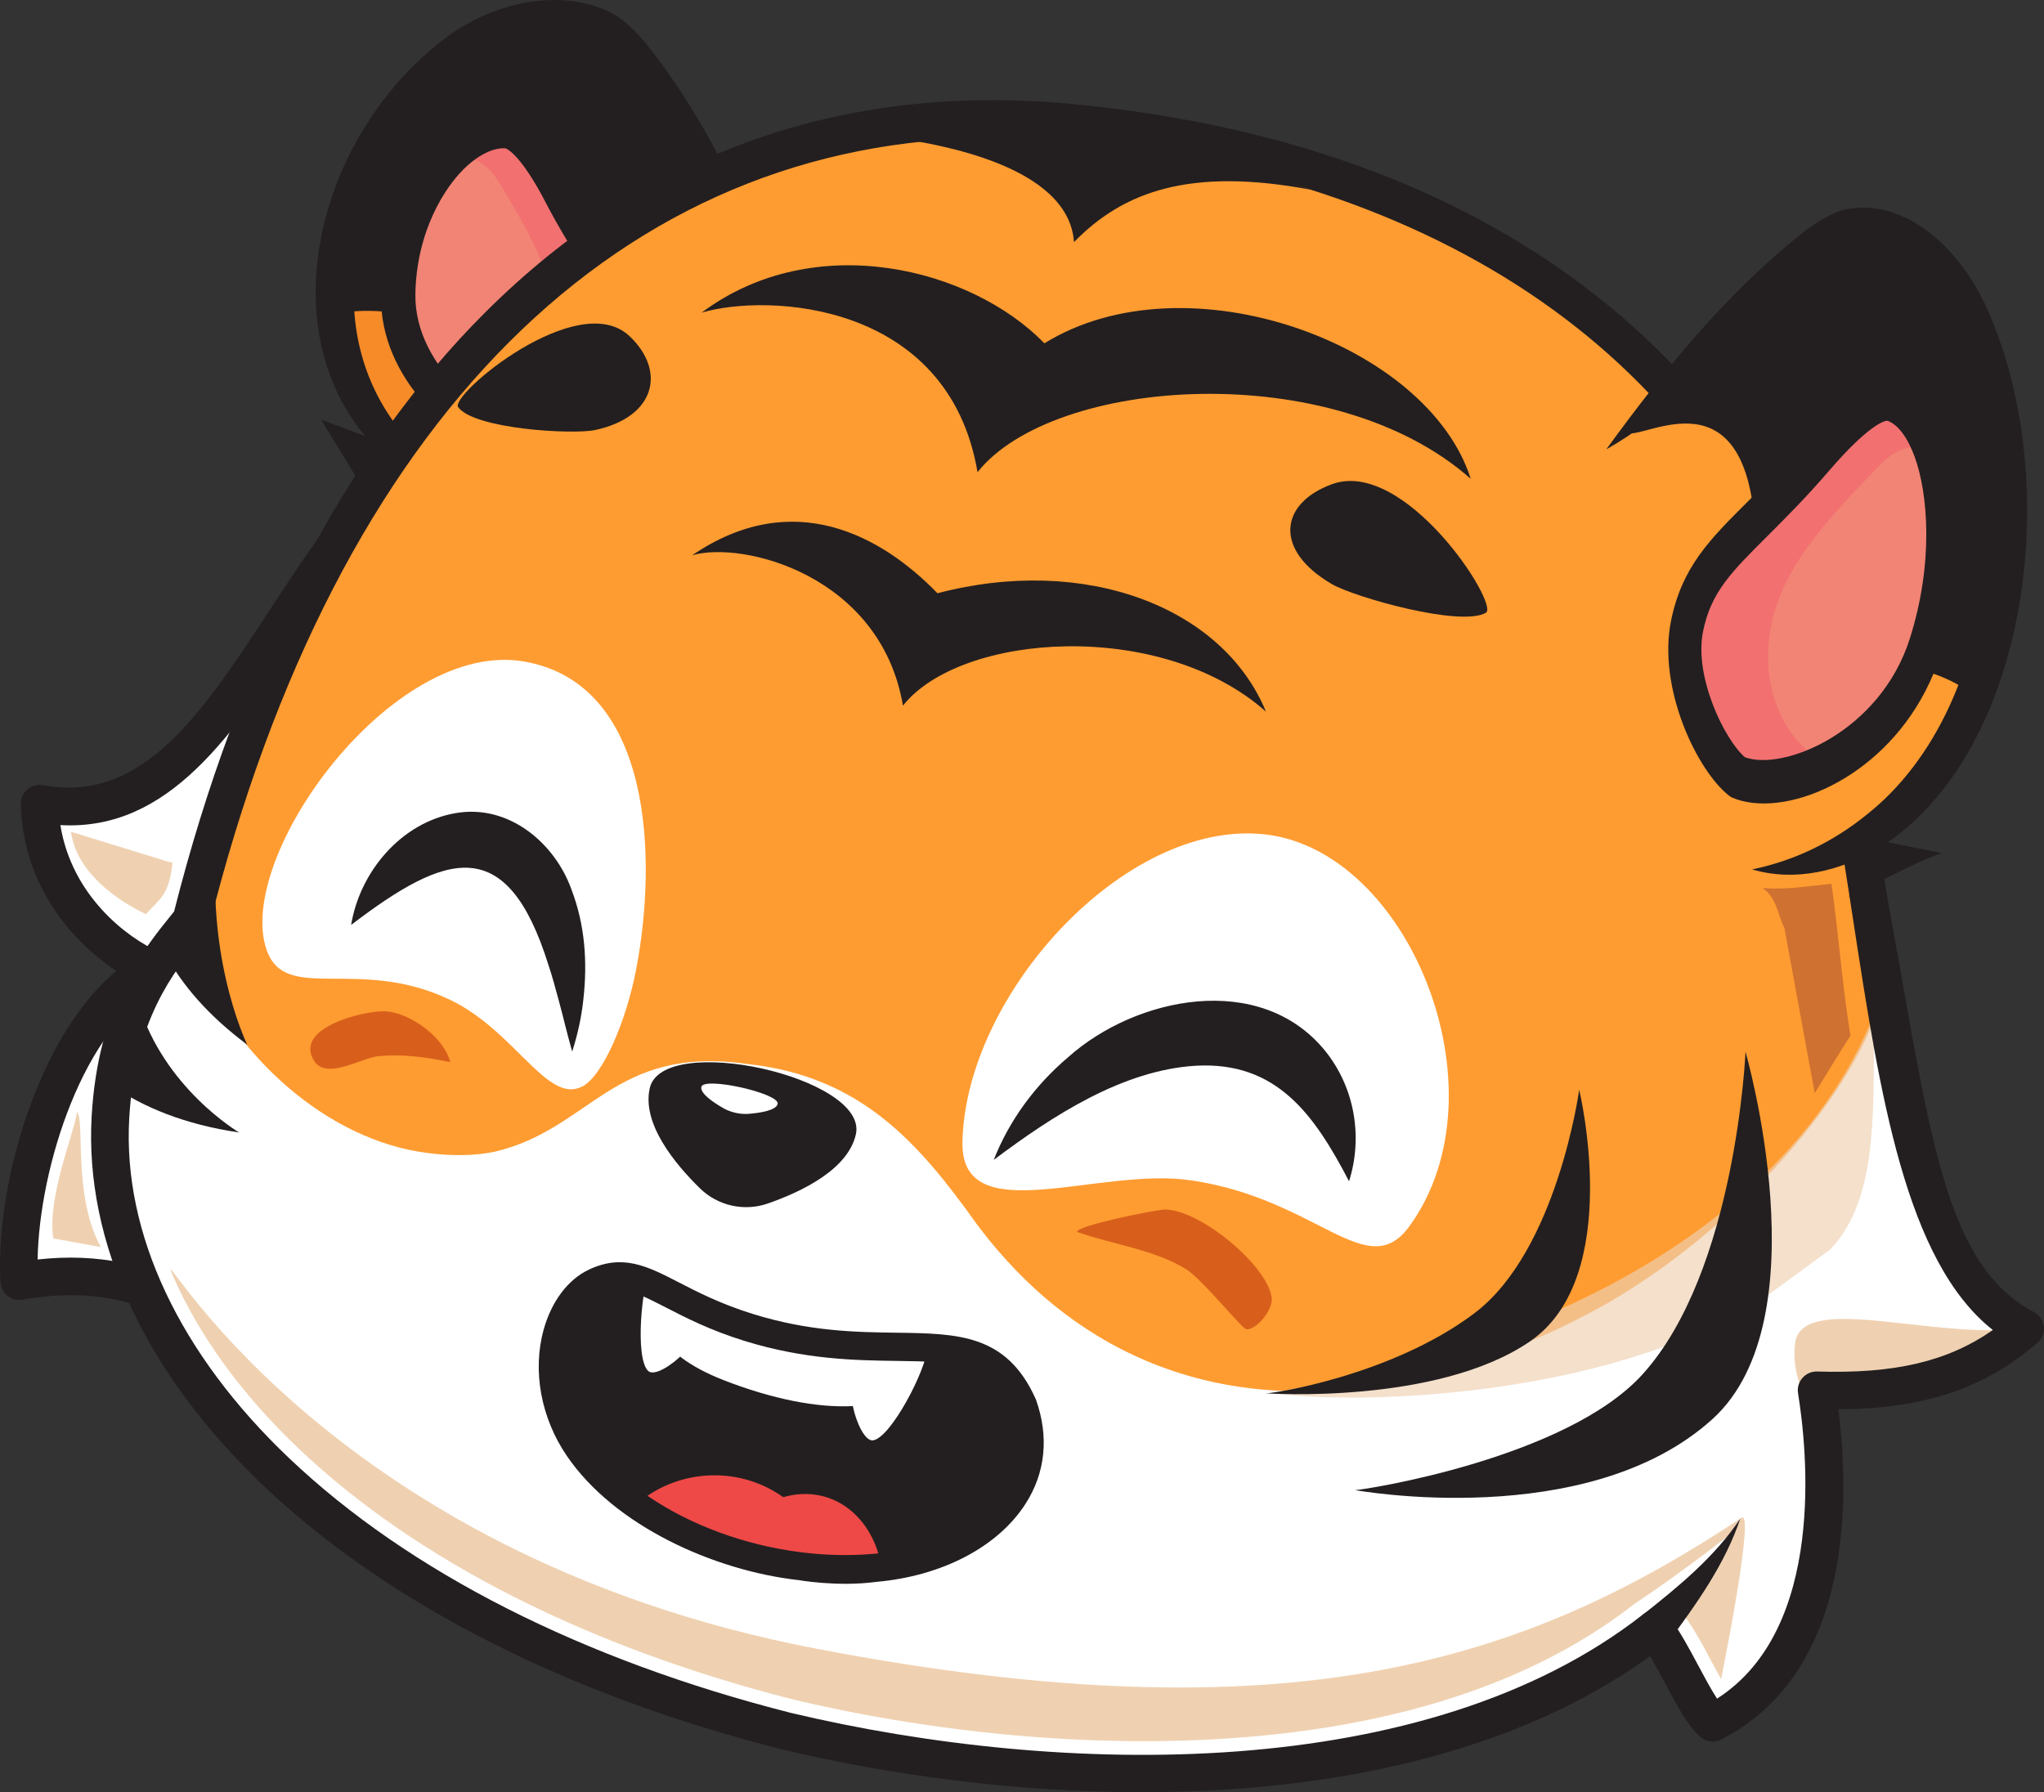 <?xml version="1.0" encoding="UTF-8"?>
<svg id="Layer_1" data-name="Layer 1" xmlns="http://www.w3.org/2000/svg" viewBox="0 0 790.66 693.33">
  <rect x="0" y="0" width="790.66" height="693.33" fill="#333333" stroke="none"/>
  <defs>
    <style>
      .cls-1 {
        opacity: .67;
      }

      .cls-1, .cls-2 {
        fill: #efd1b1;
      }

      .cls-3 {
        fill: #f27070;
      }

      .cls-4 {
        fill: #d85f1b;
      }

      .cls-5 {
        fill: #cf7130;
      }

      .cls-6 {
        fill: #231f20;
      }

      .cls-7 {
        fill: #ff9c31;
      }

      .cls-8 {
        fill: #ee4947;
      }

      .cls-9 {
        fill: #f68b28;
      }

      .cls-10 {
        fill: #fff;
      }

      .cls-11 {
        fill: #fd9d24;
      }

      .cls-12 {
        fill: #f28475;
      }

      .cls-13 {
        fill: #5e3519;
      }

      .cls-14 {
        fill: #ff8f8f;
      }
    </style>
  </defs>
  <path class="cls-9" d="M129.67,121.49c.26,3.38.72,6.7,1.42,9.96,11.05,52.49,59.73,64.47,59.73,64.47,0,0,57.36,12.65,89.23-36,19.03-29.03,15.89-60.19,15.89-60.19-1.6-2.21-3.31-4.73-5.11-7.48-17.49-26.8-43.34-75.87-60.13-81.99-50.9-18.55-105.62,53.43-101.02,111.23Z"/>
  <path class="cls-6" d="M129.67,121.49c9.51-2.12,19.39-.88,19.39-.88,0,0,7.53-41.27,29.31-44.4,21.78-3.14,31.09,57.87,56.76,20.45,23.39-34.09,51.72-.5,55.69-4.4-17.49-26.8-43.34-75.87-60.13-81.99-50.9-18.55-105.62,53.43-101.02,111.23Z"/>
  <path class="cls-6" d="M295.94,99.73c-11.95-29.4-25.5-57.17-46.13-82.98-3.42-4-7.53-8.43-12.62-11.43-20.24-10.64-47.07-4.24-65.23,9.66-49.92,37.89-69.08,115.51-25.86,159.12,11.79,11.54,27.38,19.98,44.73,21.83-14.54-7.53-26.62-17.45-35.78-29.09-18.87-23.35-23.01-54.55-12.63-83.7,9.31-27.08,29.48-57.1,58.83-66.62,8.93-2.7,18.49-2.53,26.88.55,10.42,6.01,17.19,17.16,24.33,26.69,13.06,18.74,26.36,40.37,43.48,55.97h0Z"/>
  <path class="cls-14" d="M244.55,137.81c-2.7,17.1-25.17,32.5-37.17,34.81-19.92-.36-53.82-25.79-53.34-58.45.52-35.83,23.33-63.91,42.09-63.04,7.26.34,15.54,13.77,20.69,23.7,16.56,31.9,30.91,42.77,27.72,62.99Z"/>
  <path class="cls-12" d="M154.04,114.17c-.26,17.55,9.41,33.02,21.49,43.6,10.43,9.14,22.63,14.69,31.87,14.85,11.98-2.3,34.46-17.72,37.16-34.8,3.19-20.23-11.17-31.09-27.73-63-5.15-9.91-13.45-23.35-20.69-23.69-7.09-.32-14.78,3.49-21.6,10.3-11.23,11.18-20.18,30.45-20.51,52.73Z"/>
  <path class="cls-3" d="M174.54,61.43c6.08-1.68,13.01-.17,18.98,9.87,14.43,24.31,26.58,44.75,17.14,65.32-5.88,12.82-20.26,21.55-35.14,21.15,10.43,9.14,22.63,14.69,31.87,14.85,11.98-2.3,34.46-17.72,37.16-34.8,3.19-20.23-11.17-31.09-27.73-63-5.15-9.91-13.45-23.35-20.69-23.69-7.09-.32-14.78,3.49-21.6,10.3Z"/>
  <path class="cls-6" d="M147.4,114.48c.34-23.37,9.84-46.14,24.8-59.42,7.81-6.93,16.57-10.55,24.67-10.17,5.27.25,13.69,3.3,25.95,26.91,5.2,10.01,10.14,17.86,14.5,24.78,9.46,15.02,16.3,25.87,13.79,41.77h0c-3.15,19.94-27.84,37.52-42.8,40.4-.49.09-.98.14-1.48.13-2.69-.05-5.55-.45-8.49-1.18-23-5.68-51.41-31.2-50.95-63.22ZM237.98,137.28c1.83-11.58-3.15-19.49-12.19-33.83-4.48-7.11-9.55-15.16-14.97-25.6-8.35-16.08-13.96-20.22-15.43-20.48-4.32-.2-9.44,2.12-14.4,6.52-9.15,8.12-19.96,26.08-20.31,49.97-.42,28.87,30.28,51.53,46.5,52.48,9.75-2.35,28.69-15.61,30.81-29.07Z"/>
  <path class="cls-10" d="M127.65,214.33c-35.01,49.68-60.09,106.24-112.32,96.58.91,36.45,28.72,57.6,43.49,64.1-34.98,18.43-53.6,83.4-51.37,120.61,70.41-12.56,94.71,43.14,94.71,43.14l20.55-40.03"/>
  <path class="cls-6" d="M102.16,546.04c-.08,0-.15,0-.23,0-2.81-.09-5.31-1.79-6.44-4.36-.9-2.03-23.12-50.24-86.76-38.89-2.05.36-4.15-.16-5.78-1.45-1.63-1.28-2.64-3.21-2.76-5.28-2.15-35.97,13.85-94.74,44.8-120.44-16.59-11.04-36.13-32.5-36.93-64.53-.06-2.19.88-4.29,2.55-5.71,1.67-1.42,3.88-2.02,6.04-1.62,38.59,7.14,61.37-27.61,87.74-67.85,5.55-8.47,11.29-17.23,17.31-25.77,2.31-3.28,6.85-4.07,10.13-1.75,3.28,2.31,4.07,6.85,1.75,10.13-5.88,8.34-11.55,17-17.04,25.37-26.13,39.86-50.9,77.64-93.18,75.31,4.35,27.15,25.5,43.49,38.38,49.16,2.55,1.12,4.24,3.61,4.34,6.4.1,2.79-1.41,5.39-3.88,6.69-29.83,15.72-47.02,70.03-47.65,105.8,48.49-5.42,75.32,20.63,87.03,36.71l14.65-28.54c1.83-3.57,6.22-4.98,9.79-3.15,3.57,1.83,4.98,6.22,3.15,9.79l-20.55,40.03c-1.25,2.43-3.75,3.95-6.47,3.95Z"/>
  <path class="cls-11" d="M662.52,666.47c-6.64-5.59-14.6-26.04-22.44-36.23-88.01,69-234.29,63.56-335.84,39.47-171.92-43.61-266.88-144.33-261.51-237.53,2.46-42.65,20.16-62.38,31.29-76.26C120.17,171.72,231.17,29.55,415.21,47.59c172.84,16.93,263,110.35,290.57,211.21,25.21,92.25,21.98,225.84,77.56,255.22-22.03,19.01-46.82,24.86-80.64,23.82,6.36,39.12,6.79,104.45-40.17,128.63Z"/>
  <path class="cls-11" d="M662.52,666.47c-6.64-5.59-14.6-26.04-22.44-36.23-88.01,69-234.29,63.56-335.84,39.47-171.92-43.61-266.88-144.33-261.51-237.53,2.46-42.65,20.16-62.38,31.29-76.26C120.17,171.72,231.17,29.55,415.21,47.59c172.84,16.93,263,110.35,290.57,211.21,25.21,92.25,21.98,225.84,77.56,255.22-22.03,19.01-46.82,24.86-80.64,23.82,6.36,39.12,6.79,104.45-40.17,128.63Z"/>
  <path class="cls-7" d="M702.7,537.84c6.35,39.11,6.78,104.45-40.19,128.63-6.64-5.58-14.6-26.04-22.43-36.23-88.01,69-234.29,63.56-335.84,39.47-171.92-43.61-266.89-144.32-261.52-237.53,2.46-42.63,20.16-62.38,31.29-76.26,29.43-117.46,85.22-217.81,169.5-270.46,47.91-29.93,104.99-44.42,171.69-37.89,103.7,10.17,177.65,47.84,226.15,98.19,32.35,33.52,53.39,72.68,64.41,113.03,25.21,92.24,21.99,225.84,77.57,255.21-22.04,19.02-46.83,24.86-80.64,23.83Z"/>
  <path class="cls-10" d="M707.96,540.46c-2.97,2.37-2.31,7.17-1.96,10.75,3.85,36.69.47,87.74-34.14,111.52-2.37,1.49-4.94,2.49-7.55,2.08-5.09-1.2-6.93-6.13-10-11.14-1.16-2.06-2.3-4.14-3.45-6.21-3.15-5.25-6.3-13.34-13.27-11.79-180.24,125.46-589.2,12.32-597.09-194.97,0-18.82,3.28-38.87,11.32-56.18,4.24-8.94,8.6-15.69,13.41-21.92,1.54-1.93,4.01-4.42,5.98-1.61,1.16,1.48,2.21,4.36,3.37,7.57,13.31,36.03,48.01,70.21,87.09,76.93,9.58,1.61,20.19,2.01,29.54.09,37.37-8.65,45.91-41.46,98.06-33.94,43.72,4.76,66.11,30.44,88.63,62.01,3.12,4.12,5.76,7.44,8.63,10.71,33.44,38.74,89.19,68.92,172.06,45.84,18.49-5.09,36.42-11.83,53.74-20.94,54.53-27.71,105.01-84.54,115.18-122.95.2-.7.39-1.37.57-1.96.48-1.57.91-2.51,1.36-2.28.07.03.14.09.2.17,1.42,2.38,2.25,9.6,3.01,13.33,9.03,51.11,19.93,93.36,46.55,114.34,1.42,1.43,2.25,2.88,2.1,4.4-.11,1.29-.91,2.63-2.28,3.99-16.47,13.26-35.86,18.18-58.96,19.44-3.83.25-9.19.27-12.05,2.69l-.05.04Z"/>
  <path class="cls-2" d="M665.76,649.58c-1.46-2.58-2.95-5.38-4.18-7.67-3.66-6.85-4.76-9.16-11.57-19.31-2.13-3.17,20.03-27.67,20.62-30.1-22.06,17.35-38.28,27.88-38.28,27.88-63.88,50.08-155.85,56.08-221.76,52.28-34.28-1.97-70.02-7.19-103.38-15.1-79.74-20.24-146-53.82-191.61-97.1-22.25-21.11-38.74-43.96-48.85-67.24-8.71-20.06,55.31,107.61,249.39,144.66,183.69,35.06,274.17,4.45,357.02-50.37,6.65-6.9-7.41,62.08-7.41,62.08Z"/>
  <path class="cls-2" d="M702.69,537.82c.64,3.98,1.23,8.22,1.71,12.68-5.56-7.31-11.5-18.26-10.07-30.64,2.35-20.52,54.94-1,88.42-6.18.19.1.41.22.6.32-22.05,19.03-46.82,24.86-80.66,23.82Z"/>
  <path class="cls-1" d="M707.97,483.37c19.85-20.78,16.16-58.17,17.08-91.41-22.62,58.17-90.49,123.27-233.14,146.81,26.78,4.62,127.88,3.69,190.21-36.47l25.85-18.93Z"/>
  <path class="cls-6" d="M95.64,404.15c-15.49-11.53-25.24-23.38-31.3-34.41-.17-.24-.35-.47-.52-.69,2.75-3.89,5.51-7.31,8.02-10.43,0,0,0-.02.02-.03.73-.91,1.46-1.8,2.16-2.67,3.33-13.26,6.98-26.33,10.99-39.1h.02c-7.36,49.74,10.05,86.17,10.61,87.33Z"/>
  <path class="cls-6" d="M92.5,438.1c-20.98-3.04-37.28-9.87-48.63-17.83,1.8-13.22,5.17-23.9,9.21-32.77.22.16.34.25.36.27,9.75,33.13,39.06,50.33,39.06,50.33Z"/>
  <path class="cls-10" d="M460.52,456.59c49.37,7.19,68.3,40.34,84.67,17.79,37.84-52.14-.11-145.69-56.22-151.63-53.93-5.71-115.44,61.97-116.68,118.98-.75,34.63,52.4,9.65,88.23,14.87Z"/>
  <path class="cls-10" d="M225.13,420.37c-13.45,6.81-25.89-21.47-50.84-33.49-35.59-17.15-63.77,1.57-71.13-19.32-12.61-35.81,48.66-120.91,99.98-111.58,49.16,8.93,51.28,75.98,42.86,119.41-3.79,19.52-12.76,40.89-20.86,44.99Z"/>
  <path class="cls-6" d="M489.61,539.02c2.28.17,48.69-6.81,80.74-31,32.05-24.19,40.51-86.44,40.51-86.44,0,0,17.53,72.31-19.04,97.36-36.01,24.67-102.21,20.08-102.21,20.08Z"/>
  <path class="cls-6" d="M524.19,576.45c3.08,0,81.48-12.09,111.11-44.71,36.32-39.98,39.9-124.85,39.9-124.85,0,0,29.87,103.42-12.77,142.08-48.4,43.88-138.24,27.49-138.24,27.49Z"/>
  <path class="cls-6" d="M515.16,187.34c-20.21,7.39-22.6,25.54.16,38.7,8.52,4.93,49.65,16.68,59.45,11.02,5.39-3.11-31.3-60.09-59.61-49.73Z"/>
  <path class="cls-6" d="M243.52,130.04c14.24,13.47,10.06,31.29-13.27,36.31-8.74,1.88-46.82-.36-53.02-8.84-3.41-4.66,46.33-46.34,66.29-27.46Z"/>
  <path class="cls-6" d="M271.42,120.95c25.37-7.55,95.46-4.46,106.71,61.71,29.33-36.94,137.51-44.64,190.78,2.58-16.6-52.44-110.11-86.38-164.91-52.42-28.21-29.09-88.87-44.56-132.59-11.87Z"/>
  <path class="cls-6" d="M507.15,73.41c-46.63-8.77-72.52.58-91.7,20.25-2.14-30.01-53.73-37.79-67.12-40.1,18.09-2.29,55.63-4.91,75.25-3.23,31.94,2.71,57.25,14.75,83.56,23.08Z"/>
  <path class="cls-6" d="M267.72,214.83c19.38-5.76,72.97,7.6,81.56,58.15,22.4-28.22,99.73-33.75,140.42,2.32-16.87-40.81-70.25-60.69-127.07-45.8-21.55-22.22-55.81-41.33-94.91-14.67Z"/>
  <path class="cls-6" d="M441.58,693.33c-48.41,0-96.7-6.5-139.02-16.54-83.17-21.1-152.49-56.35-200.57-101.97-45.71-43.38-69.34-94.18-66.53-143.05,2.46-42.78,19.71-64.1,31.12-78.21l.77-.95c24.74-97.84,66.36-177.98,120.42-231.84,62.32-62.09,139.09-89.15,228.15-80.42,82.42,8.07,150.91,33.54,203.6,75.69,45.87,36.7,78.13,85.4,93.28,140.84,8.11,29.68,12.42,63.81,18.37,96.5,15.59,85.67,20.86,135.86,55.57,154.2,2.12,1.12,3.61,3.4,3.88,5.79.27,2.39-.71,4.57-2.53,6.14-20.4,17.61-43.77,25.49-76.98,25.7,4.46,35.09,5.37,101.65-45.26,127.72-2.61,1.34-5.77.99-8.02-.9-4.73-3.99-8.88-11.76-13.69-20.75-1.94-3.63-3.91-7.33-5.85-10.59-52.92,38.32-124.92,52.64-196.71,52.64ZM384.99,53.36c-145.18,0-255.03,109.21-303.92,304.34-.25,1.02-.73,1.96-1.38,2.78l-1.79,2.23c-10.85,13.42-25.71,31.8-27.91,69.9-2.56,44.52,19.46,91.28,62.02,131.66,46.28,43.91,113.37,77.93,194.02,98.4,104.2,24.72,245.59,27.7,329.57-38.15,1.53-1.2,3.46-1.74,5.39-1.49,1.92.24,3.67,1.24,4.86,2.78,3.88,5.04,7.57,11.95,11.13,18.62,2.28,4.27,4.93,9.23,7.21,12.7,42.37-27.13,34.8-96.78,31.33-118.12-.35-2.14.28-4.33,1.71-5.96,1.43-1.63,3.54-2.54,5.69-2.47,29.9.92,50.37-3.8,67.95-16.05-33.77-26.67-43.66-91.06-54.08-158.93-4.98-32.45-10.13-66-18.03-94.88-31.77-116.26-135.38-191.3-284.26-205.89-9.99-.98-19.83-1.46-29.51-1.46Z"/>
  <path class="cls-6" d="M251.33,421.01c-3.03,13.56,9.41,28.91,19.42,38.7,6.93,6.78,17.12,9.06,26.28,5.87,13.22-4.61,31.01-13.21,34.04-26.77,4.92-22.02-74.82-39.82-79.74-17.8Z"/>
  <path class="cls-10" d="M271.31,420.47c-.56,2.51,4.54,5.97,8.54,8.26,2.77,1.59,6.54,2.43,9.72,2.17,4.6-.37,10.68-1.34,11.24-3.85.91-4.07-28.59-10.66-29.5-6.59Z"/>
  <path class="cls-6" d="M673.17,587.51c-5.93,17.66-16.96,33.03-27.99,47.92,0,0-10.21-10.36-10.21-10.36,13.95-10.98,28.23-22.62,38.19-37.55h0Z"/>
  <path class="cls-7" d="M763.84,269.33c-1.62,4.08-3.4,8-5.36,11.76-31.52,60.47-80.73,55.24-80.73,55.24,0,0-57.4-7.97-66.53-81.39-5.47-43.81,10.14-81.12,10.14-81.12,2.35-2.08,4.95-4.49,7.71-7.16,26.88-26,70.47-76.12,88.26-76.78,53.93-2,74.33,109.73,46.51,179.44Z"/>
  <path class="cls-6" d="M763.84,269.33c-7.8-6.54-17.29-9.09-17.29-9.09,0,0,10.01-54.23-8.54-67.09-18.55-12.86-51.96,58.87-60.04,1.94-7.36-51.87-46.89-21.95-48.9-28.42,26.88-26,70.47-76.12,88.26-76.78,53.93-2,74.33,109.73,46.51,179.44Z"/>
  <path class="cls-6" d="M621.35,173.82c22.9-31.5,46.58-60.31,75.91-83.78,4.75-3.55,10.3-7.33,16.16-8.96,22.78-4.84,44.59,14.16,55.45,38.86,29.96,67.53,15.68,171.58-41.49,207.79-15.45,9.43-33.09,13.46-49.65,8.61,16.32-3.34,31.37-10.64,44.46-21.28,26.72-21.15,43.24-58.09,45.71-98.48,2.59-37.39-3.5-82.89-26.34-106.79-7.03-7.03-15.8-10.76-24.7-10.41-11.95,3.15-22.66,14.18-33.06,23.03-19.55,17.83-40.5,39.14-62.46,51.41h0Z"/>
  <path class="cls-14" d="M652.59,242.19c-4.53,22.3,9.64,50.64,19.61,58.45,18.28,7.77,59.54-9.76,72.46-50.42,14.17-44.6,4.88-88.79-12.56-95.45-6.74-2.57-19.78,10.65-28.52,20.82-28.12,32.7-45.63,40.24-50.99,66.6Z"/>
  <path class="cls-12" d="M744.66,250.21c-6.94,21.84-22.06,37.02-37.39,45.16-13.23,7.03-26.61,8.86-35.08,5.26-9.97-7.79-24.13-36.15-19.61-58.43,5.36-26.37,22.87-33.91,51-66.62,8.74-10.15,21.78-23.38,28.51-20.81,6.59,2.52,12.03,10.41,15.45,21.66,5.66,18.48,5.93,46.04-2.88,73.78Z"/>
  <path class="cls-3" d="M747.54,176.43c-4.84-4.59-11.77-5.58-21.32,4.4-23.07,24.17-42.49,44.48-42.3,73.85.11,18.31,9.64,35.05,23.35,40.69-13.23,7.03-26.61,8.86-35.08,5.26-9.97-7.79-24.13-36.15-19.61-58.43,5.36-26.37,22.87-33.91,51-66.62,8.74-10.15,21.78-23.38,28.51-20.81,6.59,2.52,12.03,10.41,15.45,21.66Z"/>
  <path class="cls-6" d="M678.35,310.64c-2.98-.31-5.74-.99-8.21-2.04-.45-.19-.88-.45-1.29-.77-12.44-9.73-27.74-41.69-22.46-67.69h0c4.21-20.73,14.87-31.35,29.63-46.06,6.8-6.78,14.5-14.45,23.33-24.72,20.81-24.2,29.73-24.5,34.63-22.64,7.52,2.87,14.02,10.96,18.3,22.77,8.19,22.62,7.54,54.74-1.7,83.83-12.66,39.86-48.96,59.76-72.22,57.31ZM674.95,292.94c15.16,5.5,52.37-9.91,63.79-45.85,9.45-29.73,6.94-56.44,1.93-70.27-2.72-7.51-6.43-12.49-10.45-14.02-1.45-.3-8.25,2.53-22.42,19-9.19,10.69-17.11,18.58-24.09,25.54-14.09,14.05-21.86,21.78-24.93,36.89-3.57,17.54,8.25,41.78,16.17,48.71Z"/>
  <path class="cls-13" d="M338.57,606.53c37.59-3.36,69.23-28.69,57.03-63.16-16.4-36.56-49.91-12.43-106.03-29.85-33.35-10.35-41.94-25.62-59.39-17.46-15.93,7.45-24,38.26-6.46,64.04,20.41,29.99,68.54,50.57,114.85,46.44Z"/>
  <path class="cls-6" d="M341.26,606.25c-.89.1-1.78.2-2.69.27-33.67,3-68.3-7.04-92.55-24.31-9.09-6.47-16.74-13.94-22.3-22.14-17.53-25.76-9.45-56.57,6.47-64.02,7.96-3.74,14.09-2.58,21.57.76,8.9,3.99,19.7,11.08,37.83,16.7,28.74,8.93,51.55,6.94,69.18,7.82,16.78.8,28.84,4.2,36.83,22.04,11.93,33.64-17.92,58.57-54.34,62.88Z"/>
  <path class="cls-10" d="M279.79,533.87c-26.75-10.45-29.96-24.72-28.03-37.05,8.9,3.99,19.7,11.08,37.83,16.7,28.74,8.93,51.55,6.94,69.18,7.82-.5,8.62-14.07,34.7-21,35.86-3.13.52-6.58-6.81-7.88-13.25-13.71.75-31.21-2.7-50.1-10.07Z"/>
  <path class="cls-10" d="M314.85,519.4c-29.04-7.89-47.23-21.81-62.57-30.53-4.2,7.54-6.75,36.83-1.52,41.52,2.36,2.12,9.21-2.21,13.76-6.95,11.16,7.99,27.79,14.46,47.68,18.38"/>
  <path class="cls-8" d="M341.26,606.25c-.89.1-1.78.2-2.69.27-33.67,3-68.3-7.04-92.55-24.31,14.11-12.96,38.3-16.26,56.95-3.02,17.94-5.08,32.98,6.27,37.28,23.61.39,1.2.7,2.35,1,3.44Z"/>
  <path class="cls-6" d="M308.63,611.25c-32.32-3.69-70.87-20.84-89.41-48.09-9.96-14.63-13.31-32.81-8.96-48.64,3.03-11.05,9.45-19.58,17.62-23.4,13.12-6.14,22.63-1.24,34.66,4.96,7.22,3.72,16.21,8.36,28.66,12.23,21.9,6.8,39.86,7.05,55.72,7.26,23.72.33,42.46.59,53.67,25.56l.17.41c5.06,14.29,3.65,28.21-4.08,40.24-10.68,16.63-32.21,27.91-57.61,30.17h0c-15.19,2.05-30.43-.72-30.43-.72ZM240.77,499.21c-2.71-.2-5.26.37-8.28,1.79-5.19,2.43-9.57,8.56-11.72,16.41-3.51,12.79-.72,27.6,7.46,39.62,19.71,28.96,66.94,47.91,109.85,44.07h0c21.73-1.94,40.66-11.6,49.4-25.2,5.88-9.16,6.91-19.43,3.05-30.5-8.36-18.43-20.96-18.61-43.77-18.92-15.77-.22-35.4-.49-58.8-7.75-13.37-4.15-22.83-9.03-30.43-12.95-7.68-3.96-12.41-6.25-16.76-6.57Z"/>
  <path class="cls-6" d="M135.83,357.8c3.33-20.41,19.27-39.67,40.51-43.25,20.51-3.54,38.33,11.64,44.72,29.59,5.27,13.78,6.21,28.19,4.6,42.44-.71,6.89-2.23,13.65-4.32,20.24-1.94-6.69-3.41-13.22-5.15-19.58-1.21-4.51-2.57-9.55-4.05-13.97-16.11-51.42-39.55-43.48-76.31-15.46h0Z"/>
  <path class="cls-6" d="M521.84,456.98c-13.41-25.7-27.9-46.38-59.18-44.7-28.35,1.66-55.43,19.28-78.26,36.43,5.94-15.13,15.89-28.8,28.78-39.72,26.04-23.31,74.19-33.4,99.38-2.5,11.61,14.4,14.64,33.52,9.28,50.49h0Z"/>
  <path class="cls-6" d="M715.17,346.87c3.92-1.58,27.31-14.31,36.1-16.83-8.55-1.72-17.1-3.43-25.65-5.15"/>
  <path class="cls-6" d="M124.26,162.33c1.91,3.77,16.59,25.98,19.85,34.53.98-8.67,1.96-17.33,2.94-26"/>
  <path class="cls-2" d="M66.72,333.73c-1.24,12.31-4.67,13.81-10.33,19.91-5.47-2.61-26.44-13.39-28.92-31.86,0,0,37.16,11.45,37.16,11.45.81.26,2.08.49,2.08.49Z"/>
  <path class="cls-2" d="M20.59,479.1c-2.37-16.11,8-40.41,9.19-48.83,3.2,2.92-1.73,32.37,9.23,52.17,0,0-18.42-3.34-18.42-3.34-.44-.26,0,0,0,0Z"/>
  <path class="cls-5" d="M715.82,400.73c-2.4,3.35-11.52,18.5-13.85,22.16l-11.71-63.8c-2.76-5.61-3.02-11.97-8.57-15.59,8.98.86,17.92-.75,26.77-1.61,2.73,19.36,4.19,39.58,7.35,58.84Z"/>
  <path class="cls-4" d="M450.79,467.9c13.82.28,39.63,21.85,41.12,34.17.58,4.8-6.09,12.61-9.84,12.16-1.63-.19-17.12-19.41-23.16-23.16-12.48-7.74-28.65-9.63-42.27-14.48-.5-2.42,31.04-8.75,34.17-8.69Z"/>
  <path class="cls-4" d="M148.67,391.22c9.77.28,23.25,10.18,25.48,19.69-9.1-1.96-18.45-3.19-27.8-2.32-6.51.61-20.15,9.44-24.9,1.74-7.9-12.82,19.31-19.34,27.22-19.11Z"/>
</svg>